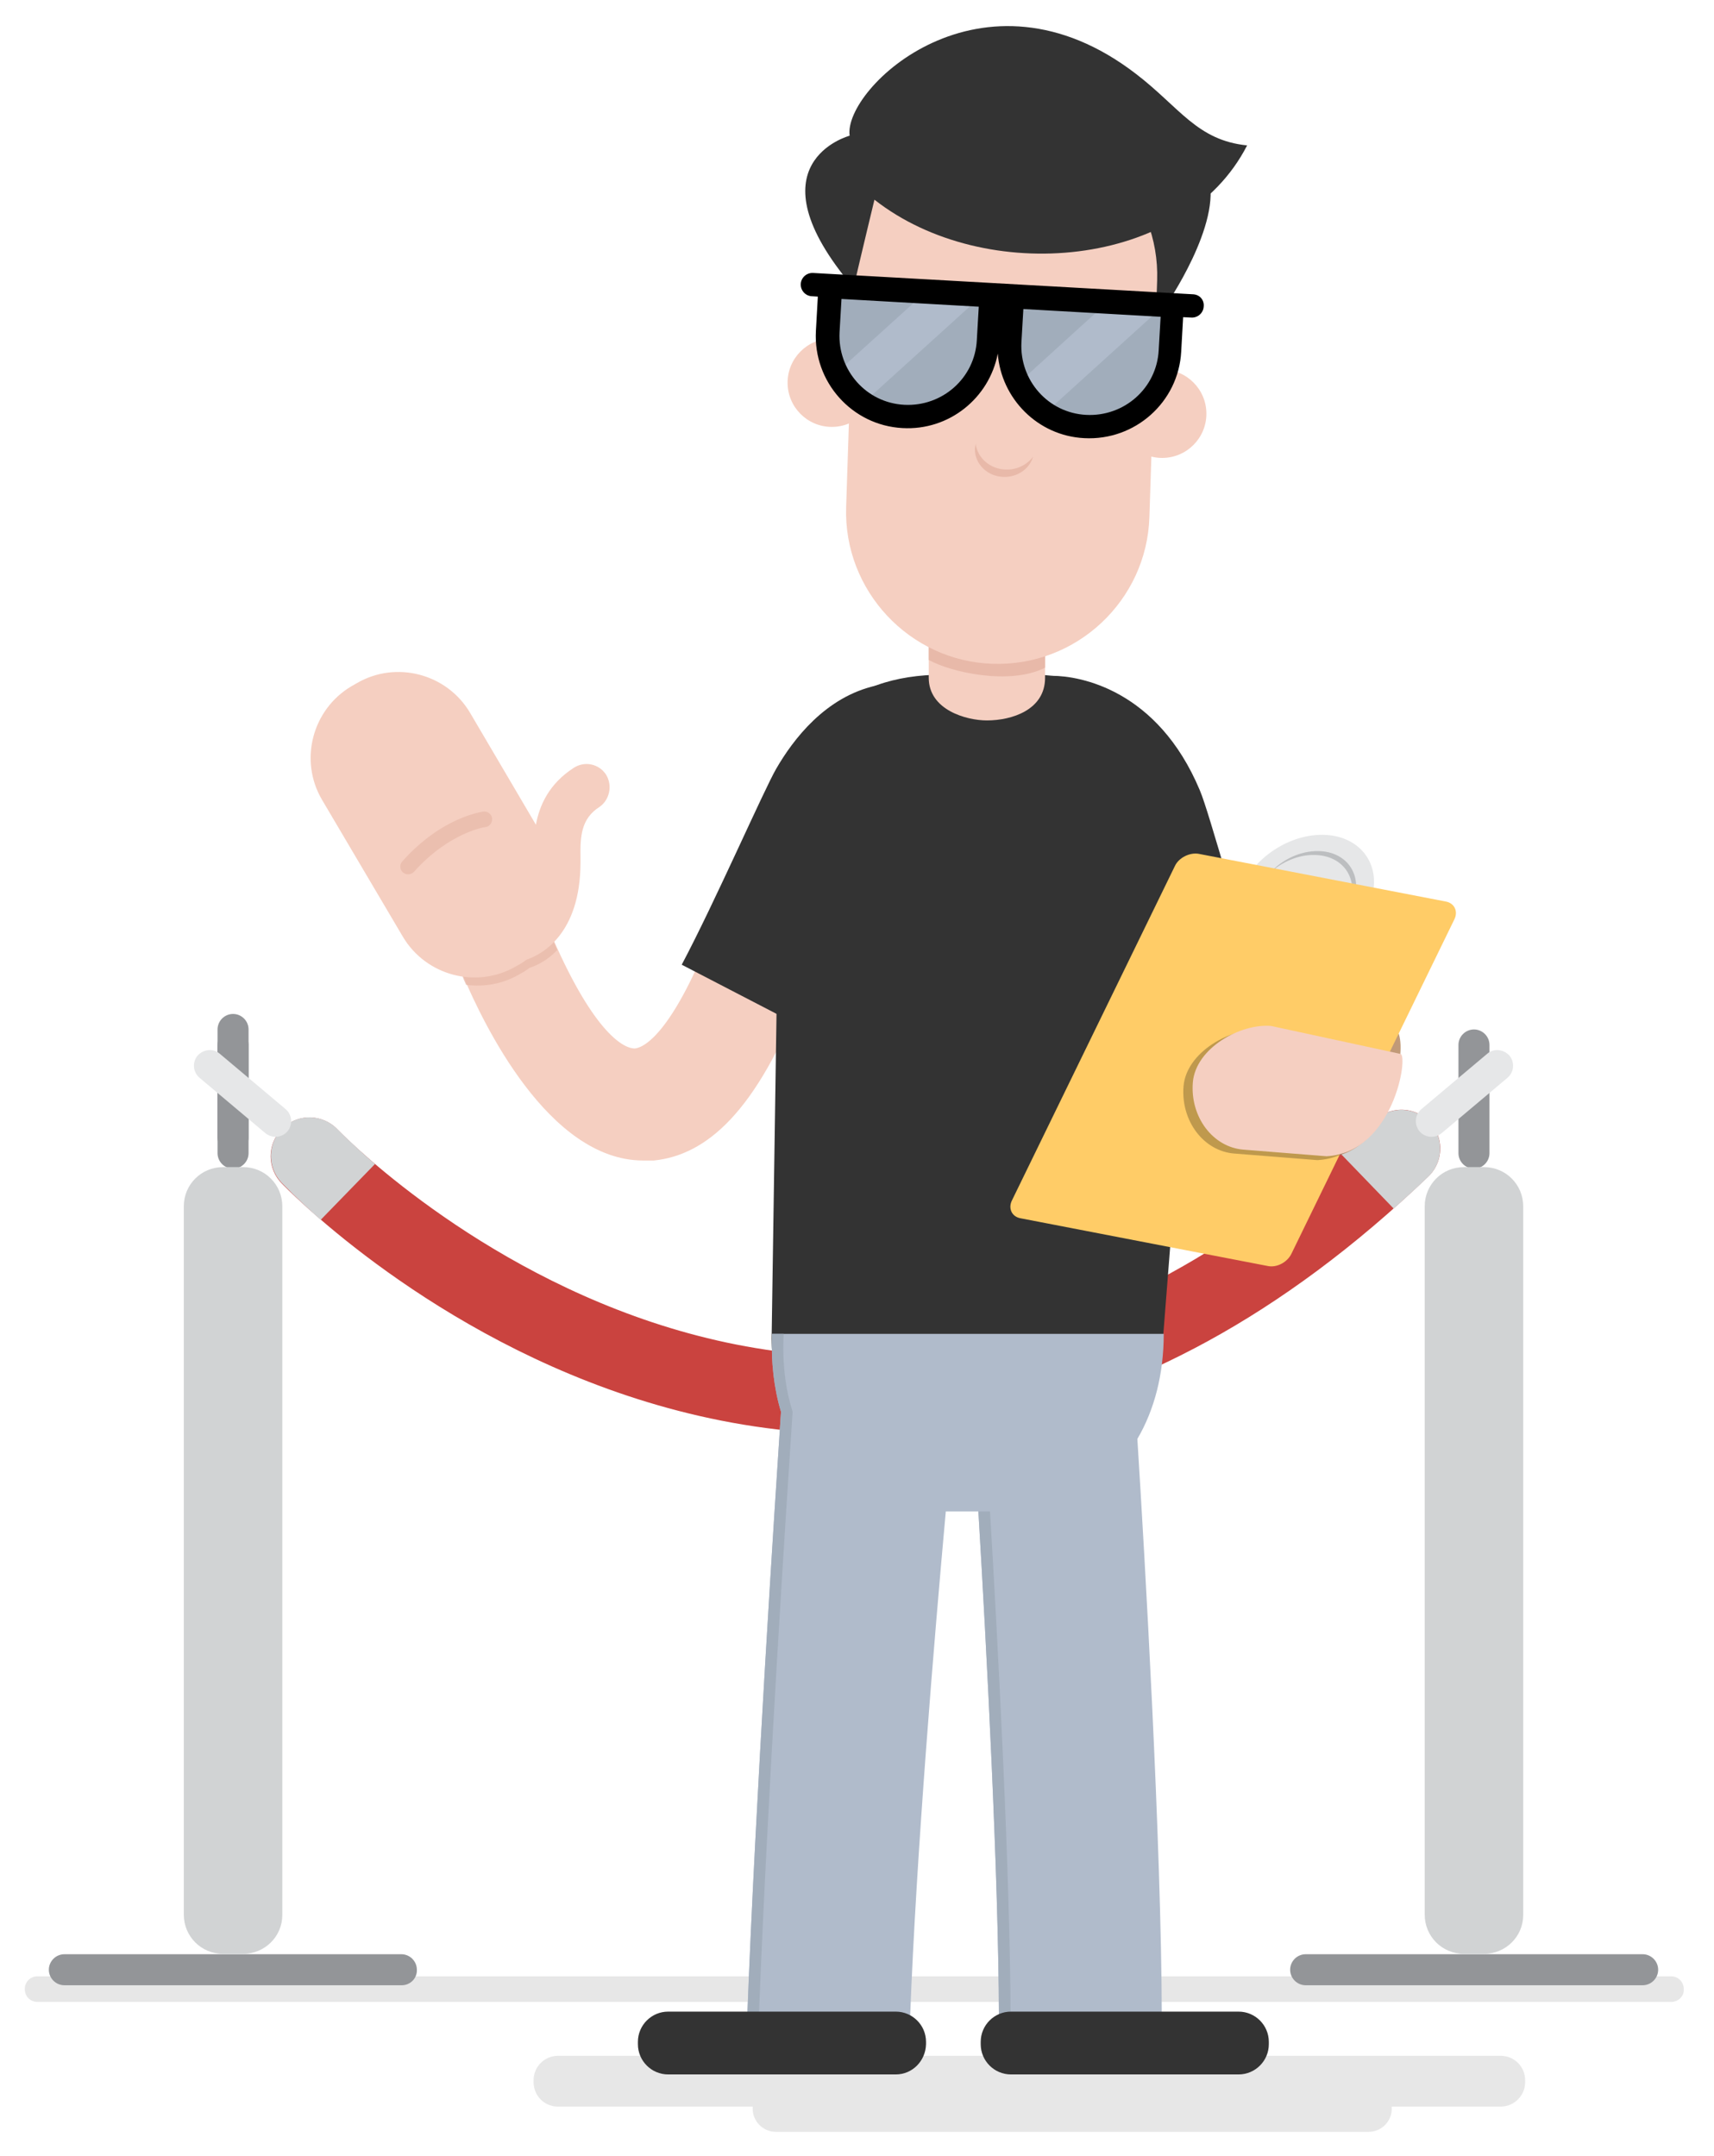 <?xml version="1.0" encoding="utf-8"?>
<!-- Generator: Adobe Illustrator 17.1.0, SVG Export Plug-In . SVG Version: 6.00 Build 0)  -->
<!DOCTYPE svg PUBLIC "-//W3C//DTD SVG 1.1//EN" "http://www.w3.org/Graphics/SVG/1.1/DTD/svg11.dtd">
<svg version="1.1" xmlns="http://www.w3.org/2000/svg" xmlns:xlink="http://www.w3.org/1999/xlink" x="0px" y="0px"
	 viewBox="0 0 442 556" enable-background="new 0 0 442 556" xml:space="preserve">
<g id="Layer_29_copy">
	<path fill="#E7E7E7" d="M431,516.3H9.6c-1.8,0-3.2-1.5-3.2-3.2v-0.2c0-1.8,1.5-3.2,3.2-3.2H431c1.8,0,3.2,1.5,3.2,3.2v0.2
		C434.3,514.8,432.8,516.3,431,516.3z"/>
	<path fill="#939598" d="M103.6,512H16.6c-2.2,0-4-1.8-4-4v0c0-2.2,1.8-4,4-4h86.9c2.2,0,4,1.8,4,4v0
		C107.6,510.2,105.8,512,103.6,512z"/>
	<path fill="#939598" d="M64.1,269.5v27.9c0,2.2-1.8,4-4,4h0c-2.2,0-4-1.8-4-4v-27.9c0-2.2,1.8-4,4-4h0
		C62.3,265.5,64.1,267.3,64.1,269.5z"/>
	<path fill="#D1D3D4" d="M62.7,503.9h-5.2c-5.6,0-10.1-4.5-10.1-10.1V311.1c0-5.6,4.5-10.1,10.1-10.1h5.2c5.6,0,10.1,4.5,10.1,10.1
		v182.8C72.8,499.4,68.3,503.9,62.7,503.9z"/>
	<path fill="#939598" d="M423.6,512h-86.9c-2.2,0-4-1.8-4-4v0c0-2.2,1.8-4,4-4h86.9c2.2,0,4,1.8,4,4v0
		C427.6,510.2,425.8,512,423.6,512z"/>
	<path fill="#939598" d="M384.1,269.5v27.9c0,2.2-1.8,4-4,4l0,0c-2.2,0-4-1.8-4-4v-27.9c0-2.2,1.8-4,4-4l0,0
		C382.3,265.5,384.1,267.3,384.1,269.5z"/>
	<path fill="#D1D3D4" d="M382.7,503.9h-5.2c-5.6,0-10.1-4.5-10.1-10.1V311.1c0-5.6,4.5-10.1,10.1-10.1h5.2c5.6,0,10.1,4.5,10.1,10.1
		v182.8C392.8,499.4,388.3,503.9,382.7,503.9z"/>
	<path fill="#939598" d="M64.1,265.5v27.9c0,2.2-1.8,4-4,4h0c-2.2,0-4-1.8-4-4v-27.9c0-2.2,1.8-4,4-4h0
		C62.3,261.5,64.1,263.3,64.1,265.5z"/>
	<path fill="none" stroke="#CA433F" stroke-width="20" stroke-linecap="round" stroke-miterlimit="10" d="M79.8,298.2
		c0,0,133.3,140.1,281.6-2"/>
	<g>
		<path fill="#D1D3D4" d="M96.7,300.2c-6-5.2-9.4-8.7-9.6-8.9c-3.8-4-10.1-4.2-14.1-0.5c-4,3.8-4.2,10.1-0.5,14.1
			c0.6,0.6,4.1,4.3,10.2,9.7L96.7,300.2z"/>
		<path fill="#D1D3D4" d="M368.6,289.3c-3.8-4-10.2-4.1-14.1-0.3c-3,2.9-6,5.6-9,8.3l13.9,14.4c3-2.7,6-5.4,9-8.3
			C372.3,299.6,372.4,293.2,368.6,289.3z"/>
	</g>
	<path fill="#E6E7E8" d="M56.6,271.7l17,14.3c1.7,1.4,2,3.9,0.6,5.7l0,0c-1.4,1.7-3.9,2-5.7,0.6l-17-14.3c-1.7-1.4-2-3.9-0.6-5.7
		l0,0C52.4,270.6,54.9,270.3,56.6,271.7z"/>
	<path fill="#E6E7E8" d="M383.6,271.7l-17,14.3c-1.7,1.4-2,3.9-0.6,5.7v0c1.4,1.7,3.9,2,5.7,0.6l17-14.3c1.7-1.4,2-3.9,0.6-5.7v0
		C387.8,270.6,385.3,270.3,383.6,271.7z"/>
</g>
<g id="Layer_12_copy_2">
	<path fill="#F5CFC1" d="M165.9,299.3c-24.6,0-41.4-35.8-46.3-47.2c-2.8-6.3,0.1-13.7,6.5-16.5c6.3-2.8,13.7,0.1,16.5,6.5
		c10.9,24.9,18.5,28.3,21,28.3c0.1,0,0.1,0,0.1,0c3.1-0.3,10.4-5.6,20.2-30.9c7.2-18.6,18.2-40.3,18.2-40.5c1.5-6.7,8.2-11,14.9-9.5
		c6.7,1.5,11,8.2,9.5,14.9c-0.2,0.8-11.4,30.7-19.3,51c-12.1,31.4-25,42.5-38.6,43.9C167.6,299.3,166.8,299.3,165.9,299.3z"/>
	<path opacity="0.75" fill="#E8B9A9" d="M143.7,245c-0.4-0.9-0.8-1.9-1.3-2.9c-2.8-6.3-10.1-9.2-16.5-6.5
		c-6.3,2.8-9.2,10.1-6.5,16.5c0.2,0.6,0.5,1.2,0.8,1.9c4.6,0.6,9.4-0.2,13.7-2.7l1.4-0.8c0.4-0.3,0.9-0.6,1.3-0.9
		C138.4,249,141.2,247.7,143.7,245z"/>
	<path fill="#F5CFC1" d="M156.3,199.8c-1.8-2.8-5.5-3.6-8.3-1.8c-6.4,4.1-8.9,9.7-9.8,14.7l-17-28.9c-6-10.1-19.1-13.5-29.2-7.6
		l-1.4,0.8c-10.1,6-13.5,19.1-7.6,29.2l20.9,35.4c6,10.1,19.1,13.5,29.2,7.6l1.4-0.8c0.4-0.3,0.9-0.6,1.3-0.9
		c4.1-1.4,13.8-6.7,13.9-24.9c0-0.5,0-1,0-1.5c-0.1-5.5,0.2-10,4.9-13C157.2,206.3,158,202.6,156.3,199.8z"/>
	<path opacity="0.75" fill="#E8B9A9" d="M105.2,225.5c-0.5,0-0.9-0.2-1.3-0.5c-0.8-0.7-0.9-2-0.2-2.8c10.2-11.5,20.5-12.8,21-12.9
		c1.1-0.1,2.1,0.7,2.2,1.8c0.1,1.1-0.7,2.1-1.7,2.2c-0.1,0-9.3,1.3-18.5,11.6C106.3,225.3,105.7,225.5,105.2,225.5z"/>
	<path fill="#333333" d="M175.8,248.8c8.5-16,21.2-45.1,24.4-50.6c4.3-7.4,12.6-18.5,25.8-21.4c6.7-1.5,5,19.9,3.5,26.6
		c-0.2,0.8-15.9,40.5-23.8,60.9L175.8,248.8z"/>
	<path fill="#333333" d="M326.2,257.4c-6.1-17-14.3-47.8-16.8-53.6c-10.9-26-31-29.5-38-29.5c-6.9,0,7.7,23.5,8.2,30.4
		c0.1,0.8,9.9,42.4,14.7,63.7L326.2,257.4z"/>
	<path fill="#333333" d="M253.6,389h-9.6c-24.8,0-45.7-20.2-45-45l1.8-119.3c-0.3-37.1,17.7-50.7,42.4-50.7h23
		c24.8,0,44.4,20.2,43.6,45l-9.8,125C299.3,368.8,278.4,389,253.6,389z"/>
	<path fill="#B0BBCB" d="M300.1,344h-101c-0.3,7.4,0.5,14.1,2.3,20.1c-1.5,22.6-6.6,100.7-8.7,156h42c1.6-42.1,6.2-97.1,9.2-130.3
		h8.4c2.1,35.1,5.2,93.8,5.3,130.3h42c-0.1-44.6-4.4-118.8-6.3-149C297.7,363.6,300.1,354.4,300.1,344z"/>
	<g>
		<path fill="#A1ADBB" d="M202.1,344h-3c-0.3,7.4,0.5,14.1,2.3,20.1c-1.5,22.6-6.6,100.7-8.7,156h3c2.1-55.3,7.2-133.5,8.7-156
			C202.5,358.1,201.7,351.4,202.1,344z"/>
		<path fill="#A1ADBB" d="M252.3,389.8c2.1,35.1,5.2,93.8,5.3,130.3h3c-0.1-36.5-3.2-95.1-5.3-130.3H252.3z"/>
	</g>
	<path fill="#E7E7E7" d="M387,543.3H143.9c-3.5,0-6.3-2.8-6.3-6.3v-0.5c0-3.5,2.8-6.3,6.3-6.3H387c3.5,0,6.3,2.8,6.3,6.3v0.5
		C393.3,540.5,390.4,543.3,387,543.3z"/>
	<path fill="#333333" d="M231,535h-58.7c-4.3,0-7.8-3.5-7.8-7.8v-0.6c0-4.3,3.5-7.8,7.8-7.8H231c4.3,0,7.8,3.5,7.8,7.8v0.6
		C238.7,531.5,235.3,535,231,535z"/>
	<path fill="#333333" d="M319.4,535h-58.7c-4.3,0-7.8-3.5-7.8-7.8v-0.6c0-4.3,3.5-7.8,7.8-7.8h58.7c4.3,0,7.8,3.5,7.8,7.8v0.6
		C327.2,531.5,323.7,535,319.4,535z"/>
	<path fill="#E7E7E7" d="M200,549.8c-3.2,0-5.9-2.7-5.9-5.9v-0.5c0-3.2,2.7-5.9,5.9-5.9H353c3.2,0,5.9,2.7,5.9,5.9v0.5
		c0,3.2-2.7,5.9-5.9,5.9"/>
	<path fill="#F5CFC1" d="M254.5,185.8c-5.3,0-15-2.7-15-11v-23.7c0-8.3,6.7-15,15-15s15,6.7,15,15v23.7
		C269.5,183.1,260.9,185.8,254.5,185.8z"/>
	<path fill="#E8B9A9" d="M254.5,138.1c-8.3,0-15,6.7-15,15v17.1c5.7,3.2,20.9,6.6,30,2v-19.1C269.5,144.9,262.8,138.1,254.5,138.1z"
		/>
	<path fill="#333333" d="M311.6,45.5c-3.7-12.1-14.7,2-14.7,2l-1,30.5l4.7,0.8C300.6,78.9,315.3,57.6,311.6,45.5z"/>
	<path fill="#F5CFC1" d="M256,171.2L256,171.2c-21.5-0.7-38.5-18.9-37.8-40.4l2-61.1c0.7-21.5,18.9-38.5,40.4-37.8l0,0
		c21.5,0.7,38.5,18.9,37.8,40.4l-2,61.1C295.7,154.9,277.6,171.9,256,171.2z"/>
	<circle fill="#F5CFC1" cx="214.5" cy="98.7" r="11.4"/>
	<circle fill="#F5CFC1" cx="299.7" cy="106.7" r="11.4"/>
	<path fill="#333333" d="M293,19.1c-39.7-30.6-75.6,3.7-73.9,15.9c0,0-26.4,7,1,39.2c2.4-10.3,5.4-22.7,5.4-22.7
		c28.4,22.3,79.8,17.9,96.1-14C308.7,36.2,304.2,27.7,293,19.1z"/>
	<path fill="#E8B9A9" d="M259.4,121.1c-4.1-0.1-7.3-3-7.8-6.6c-0.1,0.4-0.1,0.8-0.2,1.2c-0.1,3.9,3.2,7.2,7.4,7.3
		c3.6,0.1,6.7-2.1,7.6-5.2C264.9,119.8,262.3,121.2,259.4,121.1z"/>
	<path fill="#A1ADBB" d="M233,107.4L233,107.4c-11.4-0.6-20.2-10.5-19.5-21.9l0.7-11.6l41.4,2.3l-0.7,11.6
		C254.2,99.3,244.4,108,233,107.4z"/>
	<path fill="#A1ADBB" d="M280,110L280,110c-11.4-0.6-20.2-10.5-19.5-21.9l0.7-11.6l41.4,2.3l-0.7,11.6
		C301.2,101.9,291.3,110.7,280,110z"/>
	<polygon fill="#B0BBCB" points="251.9,77.4 237.3,76.6 216.4,95.5 224.2,102.5 	"/>
	<polygon fill="#B0BBCB" points="298.8,80 284.2,79.2 263.3,98.2 271.1,105.1 	"/>
	<path d="M307.7,75.9l-98-5.5c-1.7-0.1-3.1,1.2-3.2,2.8c-0.1,1.7,1.2,3.1,2.8,3.2l1.6,0.1l-0.5,8.9c-0.7,13.1,9.3,24.3,22.3,25
		c12,0.7,22.4-7.7,24.6-19.2c0.9,11.6,10.3,21.2,22.3,21.8c13.1,0.7,24.3-9.3,25-22.3l0.5-8.9l2.1,0.1c1.7,0.1,3.1-1.2,3.2-2.8
		C310.6,77.4,309.4,76,307.7,75.9z M251.9,87.7c-0.5,9.8-8.9,17.2-18.7,16.7l0,0c-9.8-0.5-17.2-8.9-16.7-18.7l0.5-8.6l35.4,2
		L251.9,87.7z M298.8,90.3c-0.5,9.8-8.9,17.2-18.7,16.7l0,0c-9.8-0.5-17.2-8.9-16.7-18.7l0.5-8.6l35.4,2L298.8,90.3z"/>
	<path fill="#E6E7E8" d="M353.7,231.6c-2.5,8.9-12.3,15.9-21.7,15.8c-9.5-0.1-15.1-7.5-12.6-16.3c2.5-8.9,12.3-15.9,21.7-15.8
		C350.6,215.4,356.3,222.8,353.7,231.6z"/>
	<path fill="#BCBEC0" d="M340,219.5c-4.7-0.1-9.4,2.2-12.6,5.7c3.1-2.9,7.4-4.8,11.6-4.7c7,0.1,11.1,5.5,9.3,12.1
		c-0.6,2.2-1.9,4.2-3.5,6c2.1-1.9,3.7-4.3,4.5-7C351.1,225,346.9,219.6,340,219.5z"/>
	<path fill="#C19A78" d="M342.1,298.2l-21.4-1.7c-7.9-0.6-13.8-8.4-13.1-17.3v0c0.7-8.9,12.3-15.3,20.2-14.6l29.3-1
		c7.9,0.6,1.9,18.1,1.9,18.1l-3.1,8.2C355.9,289.7,350,298.8,342.1,298.2z"/>
	<path fill="#FFCC67" d="M326.9,326.5l-63.7-12.3c-2.3-0.4-3.3-2.6-2.2-4.7l42-86.2c1-2.1,3.8-3.5,6.1-3.1l63.7,12.3
		c2.3,0.4,3.3,2.6,2.2,4.7l-42,86.2C331.9,325.6,329.2,327,326.9,326.5z"/>
	<path opacity="0.25" d="M339.7,299.2l-21.4-1.7c-7.9-0.6-13.8-8.4-13.1-17.3v0c0.7-8.9,12.3-15.3,20.2-14.6l33.3,7.2
		C360.9,273,357.2,298.3,339.7,299.2z"/>
	<path fill="#F5CFC1" d="M342.1,298.2l-21.4-1.7c-7.9-0.6-13.8-8.4-13.1-17.3v0c0.7-8.9,12.3-15.3,20.2-14.6l33.3,7.2
		C363.3,271.9,359.5,297.2,342.1,298.2z"/>
</g>
</svg>
